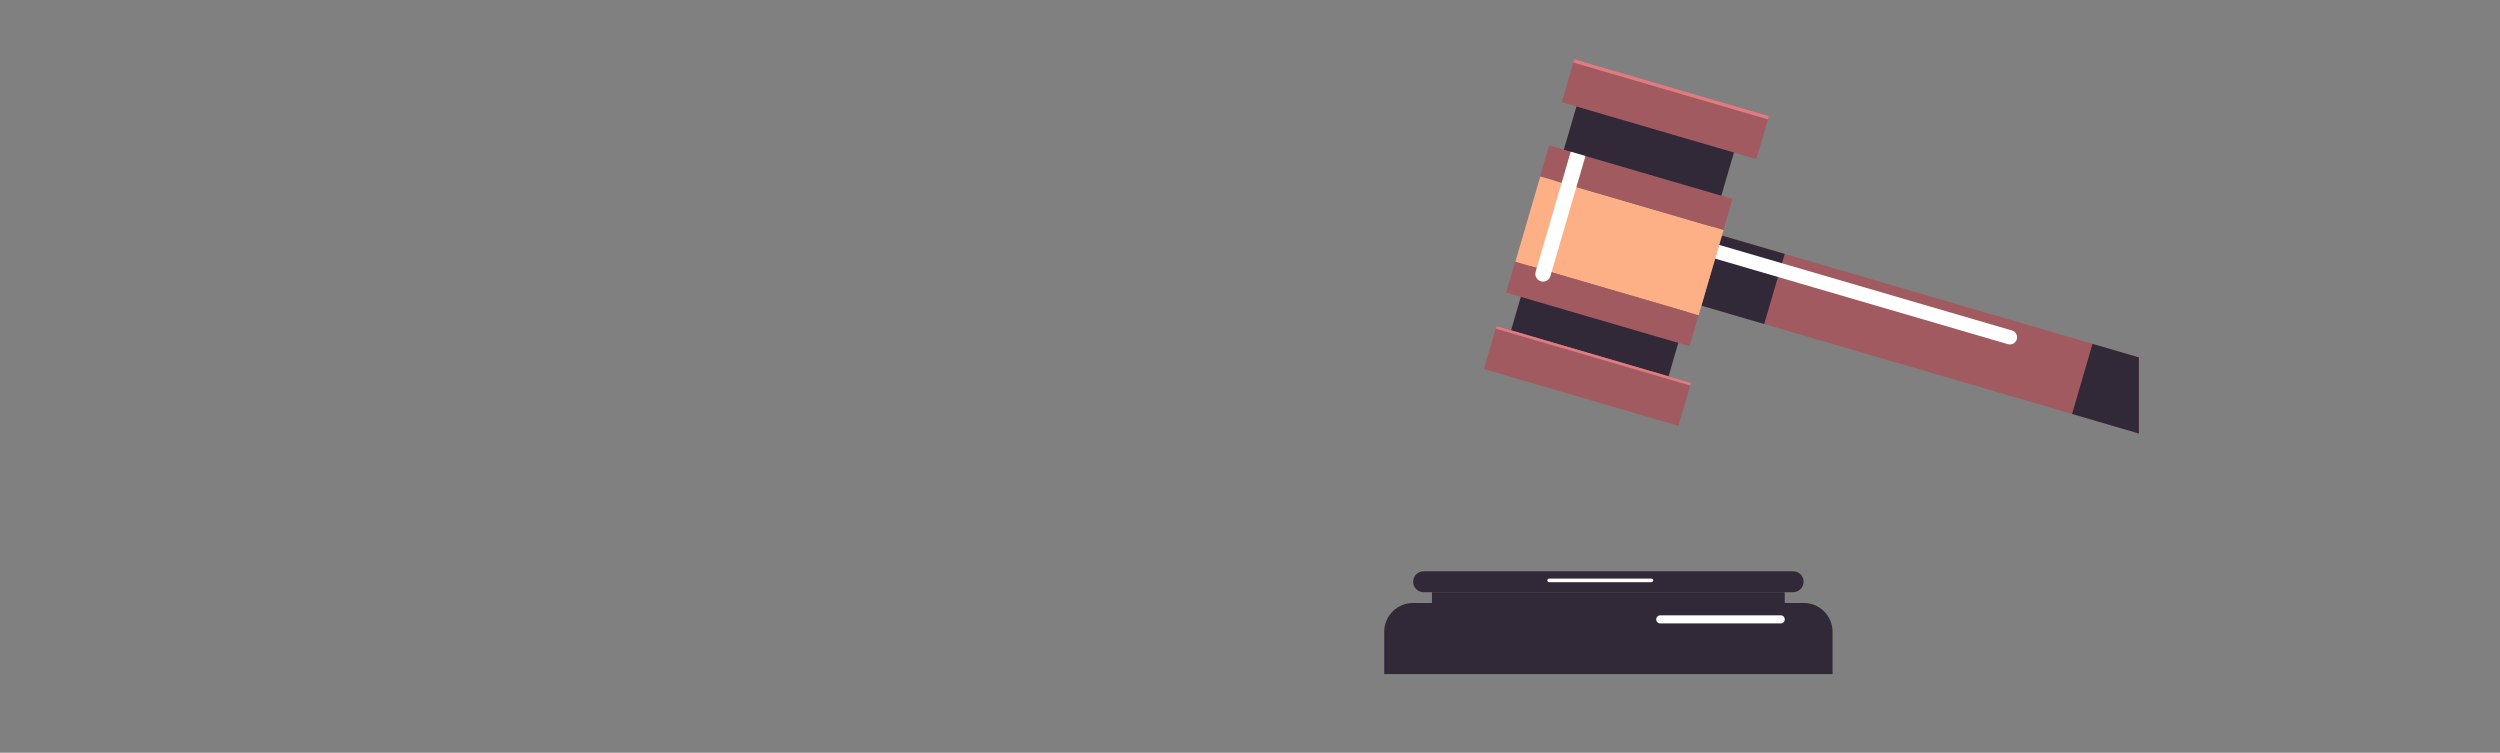 <?xml version="1.0" encoding="UTF-8"?><svg id="Layer_2" xmlns="http://www.w3.org/2000/svg" xmlns:xlink="http://www.w3.org/1999/xlink" viewBox="0 0 995.2 299.65"><rect x="0" y="0" width="995.2" height="299.65" fill="#808080" stroke="none"/><defs><style>.cls-1{clip-path:url(#clippath);}.cls-2{fill:none;}.cls-2,.cls-3,.cls-4,.cls-5,.cls-6,.cls-7{stroke-width:0px;}.cls-3{fill:#322938;}.cls-4{fill:#de7c81;}.cls-5{fill:#a15a5f;}.cls-6{fill:#fff;}.cls-7{fill:#fdaf86;}</style><clipPath id="clippath"><rect class="cls-2" width="851.43" height="299.65" rx="15" ry="15"/></clipPath></defs><g id="Layer_1-2"><g class="cls-1"><rect class="cls-5" x="814.38" y="-2.16" width="29.07" height="306" transform="translate(1206.17 -602.51) rotate(106.29)"/><path class="cls-3" d="m824.84,164.79l8.15-27.9,151.75,44.34c7.7,2.25,12.13,10.32,9.87,18.03h0c-2.25,7.7-10.32,12.13-18.03,9.87l-151.75-44.34Z"/><rect class="cls-3" x="679.36" y="98.35" width="29.07" height="26.09" transform="translate(995.42 -523.42) rotate(106.29)"/><rect class="cls-3" x="587.68" y="64.33" width="115.97" height="65.32" transform="translate(919.83 -495.56) rotate(106.29)"/><rect class="cls-5" x="654.07" y="3.12" width="17.83" height="80.68" transform="translate(890.62 -580.73) rotate(106.29)"/><rect class="cls-4" x="664.6" y="-4.78" width="1.38" height="80.68" transform="translate(885.98 -593.06) rotate(106.29)"/><rect class="cls-5" x="623.03" y="109.33" width="17.83" height="80.68" transform="translate(952.84 -414.94) rotate(106.29)"/><rect class="cls-4" x="633.75" y="101.3" width="1.08" height="80.68" transform="translate(948.17 -427.46) rotate(106.29)"/><rect class="cls-5" x="644.98" y="36.71" width="12.85" height="76.04" transform="translate(905.82 -529.58) rotate(106.29)"/><rect class="cls-5" x="631.47" y="82.97" width="12.85" height="76.04" transform="translate(932.91 -457.38) rotate(106.29)"/><rect class="cls-7" x="626.98" y="59.86" width="35.33" height="76.01" transform="translate(369.92 689.19) rotate(-73.71)"/><path class="cls-6" d="m617.18,109.9l13.96-47.79-5.87-1.71-13.96,47.79c-.47,1.62.46,3.32,2.08,3.79h0c1.62.47,3.32-.46,3.79-2.08Z"/><path class="cls-6" d="m802.84,135.08h0c.44-1.51-.42-3.09-1.93-3.53l-116.56-34.06-1.6,5.46,116.56,34.06c1.51.44,3.09-.42,3.53-1.93Z"/><path class="cls-3" d="m551.03,240.03h178.46v16.85c0,6.32-5.13,11.46-11.46,11.46h-155.55c-6.32,0-11.46-5.13-11.46-11.46v-16.85h0Z" transform="translate(1280.52 508.37) rotate(-180)"/><rect class="cls-3" x="570.05" y="235.74" width="140.43" height="4.3" transform="translate(1280.52 475.77) rotate(-180)"/><path class="cls-3" d="m566.7,227.42h147.12c2.3,0,4.16,1.86,4.16,4.16h0c0,2.3-1.86,4.16-4.16,4.16h-147.12c-2.3,0-4.16-1.86-4.16-4.16h0c0-2.3,1.86-4.16,4.16-4.16Z"/><path class="cls-6" d="m660.91,248.17h47.96c.89,0,1.61-.72,1.61-1.61h0c0-.89-.72-1.61-1.61-1.61h-47.96c-.89,0-1.61.72-1.61,1.61h0c0,.89.72,1.61,1.61,1.61Z"/><path class="cls-6" d="m616.67,231.75h40.73c.39,0,.71-.32.71-.71h0c0-.39-.32-.71-.71-.71h-40.73c-.39,0-.71.32-.71.71h0c0,.39.32.71.71.71Z"/></g></g></svg>